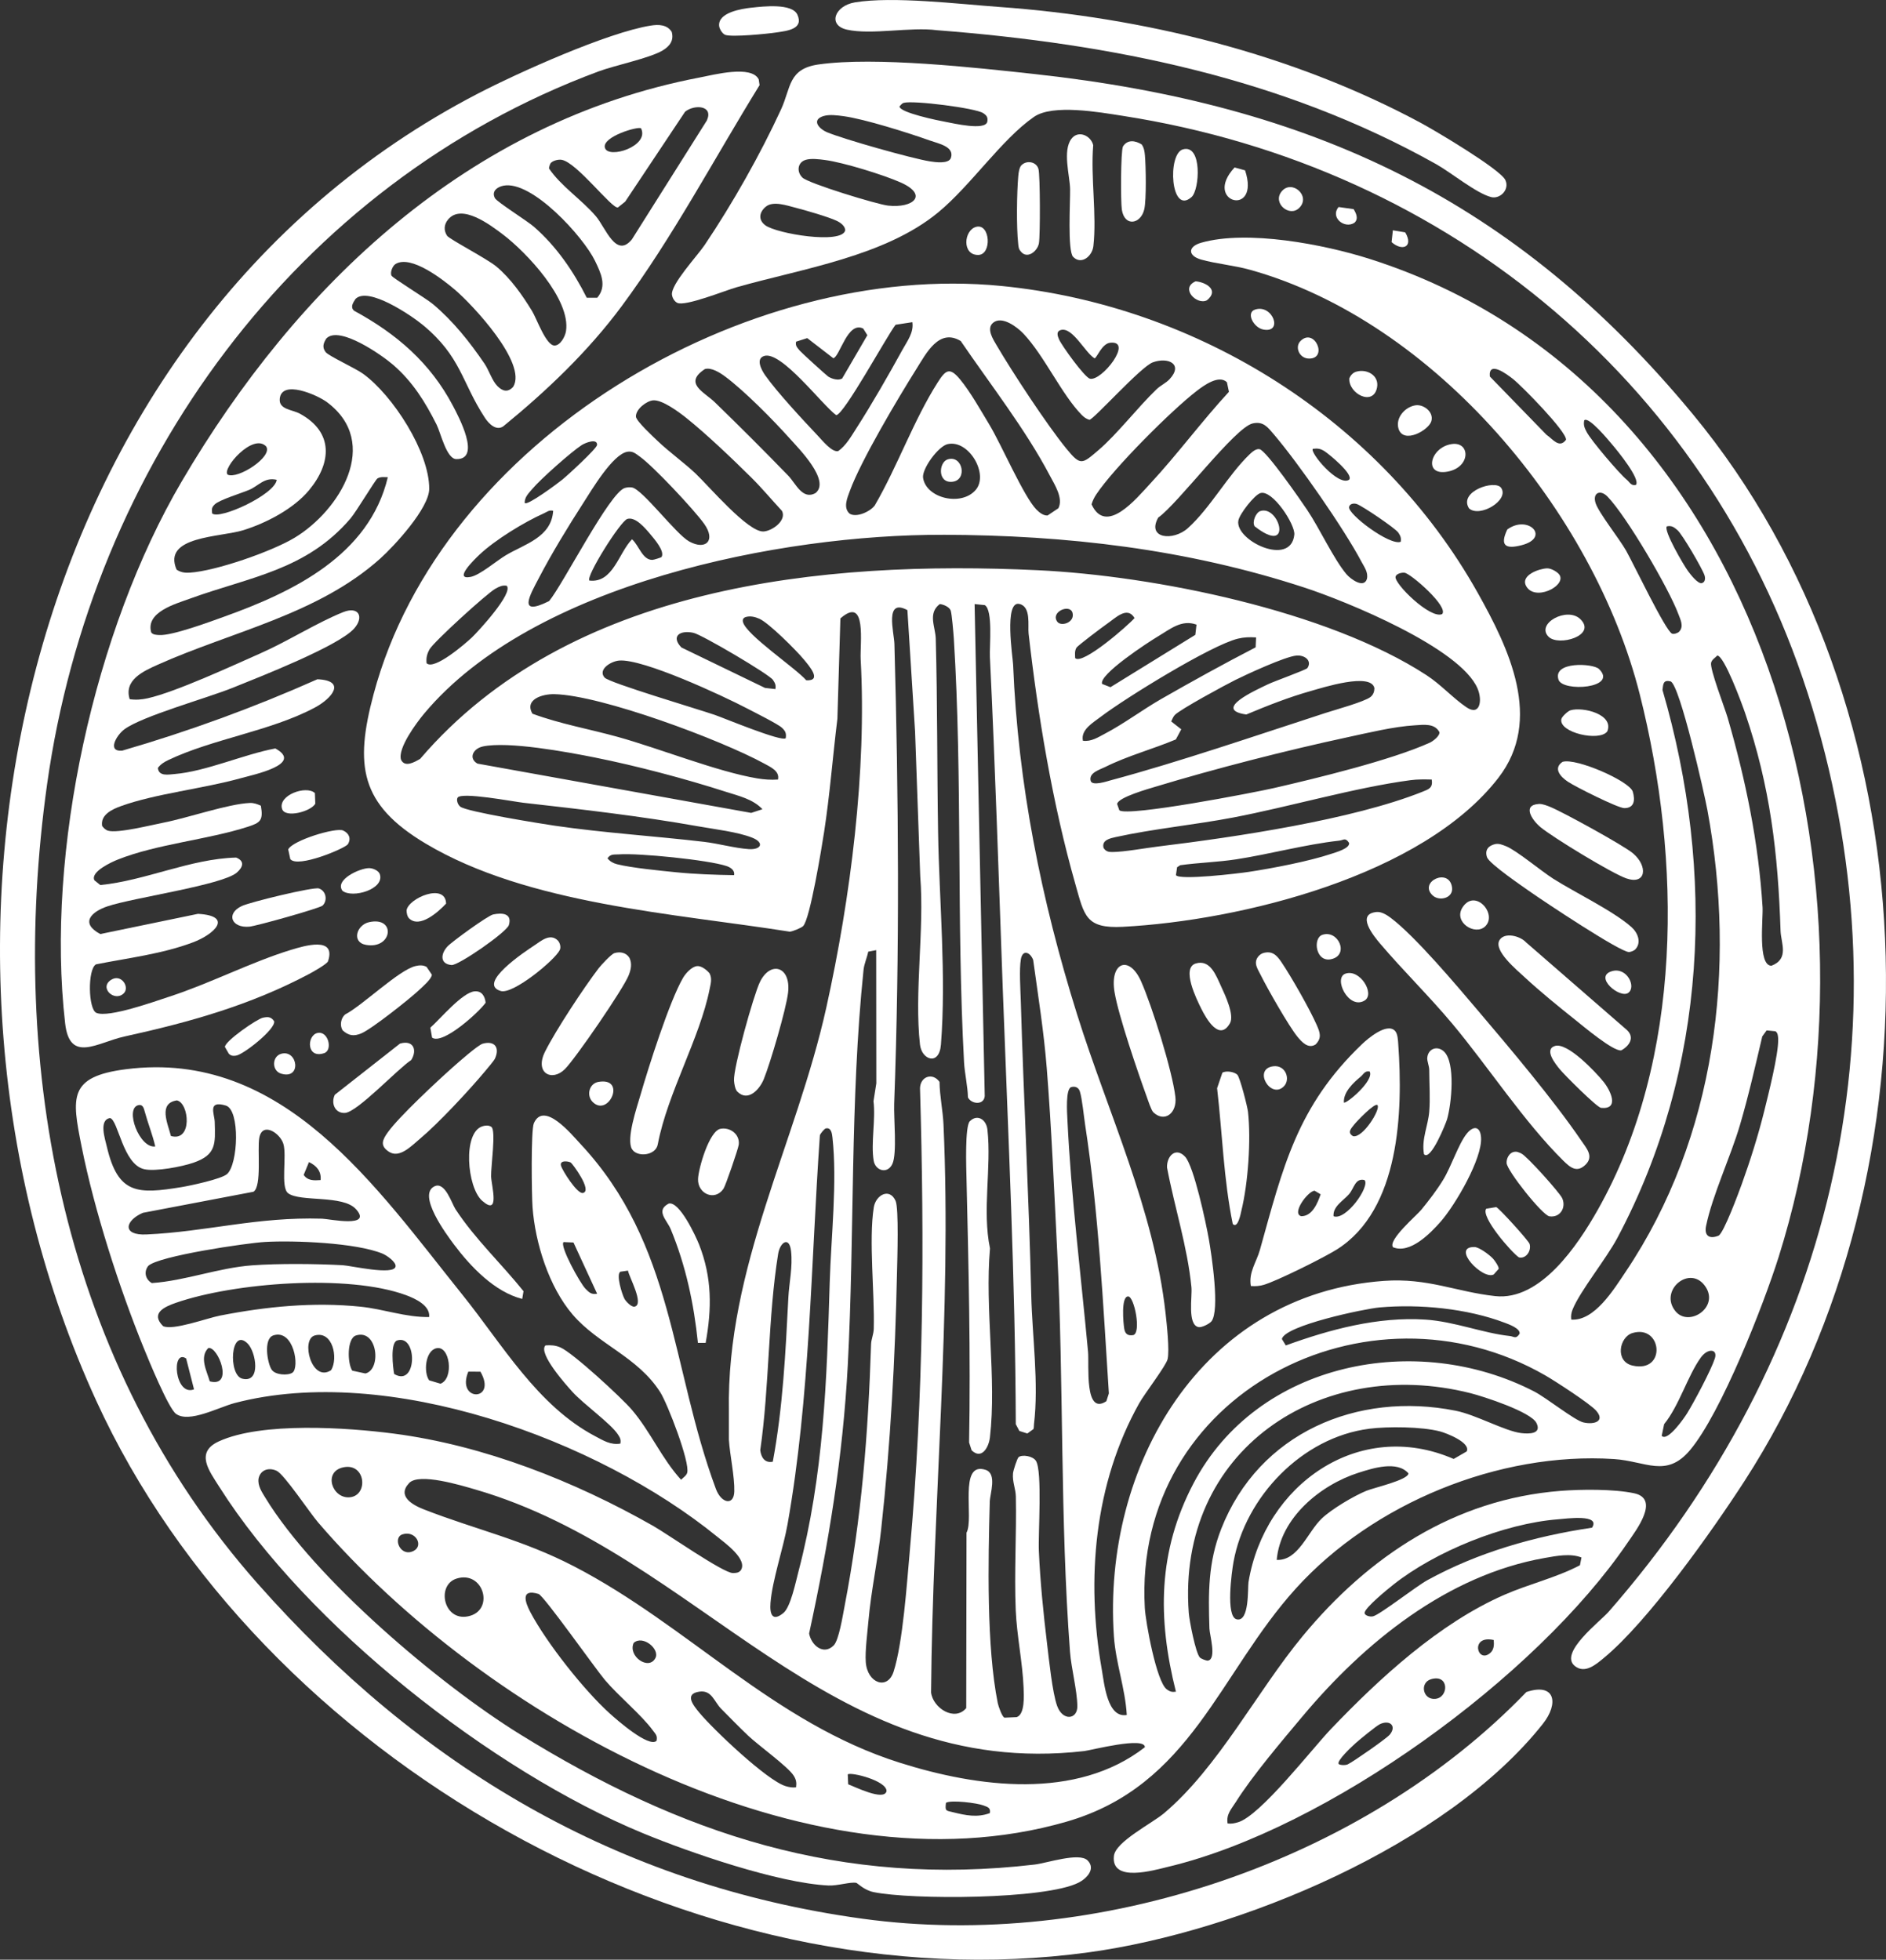<svg viewBox="0 0 729.9 758.39" xmlns:xlink="http://www.w3.org/1999/xlink" xmlns="http://www.w3.org/2000/svg" data-name="Layer 2" id="Layer_2">
  <rect x="0" y="0" width="729.9" height="758.39" fill="#333333" stroke="none"/>
  <defs>
    <style>
      .cls-1 {
        fill: url(#linear-gradient-8);
      }

      .cls-2 {
        fill: url(#linear-gradient-7);
      }

      .cls-3 {
        fill: url(#linear-gradient-5);
      }

      .cls-4 {
        fill: url(#linear-gradient-6);
      }

      .cls-5 {
        fill: url(#linear-gradient-9);
      }

      .cls-6 {
        fill: url(#linear-gradient-4);
      }

      .cls-7 {
        fill: url(#linear-gradient-3);
      }

      .cls-8 {
        fill: url(#linear-gradient-2);
      }

      .cls-9 {
        fill: url(#linear-gradient);
      }

      .cls-10 {
        fill: url(#linear-gradient-43);
      }

      .cls-11 {
        fill: url(#linear-gradient-40);
      }

      .cls-12 {
        fill: url(#linear-gradient-41);
      }

      .cls-13 {
        fill: url(#linear-gradient-42);
      }

      .cls-14 {
        fill: url(#linear-gradient-49);
      }

      .cls-15 {
        fill: url(#linear-gradient-48);
      }

      .cls-16 {
        fill: url(#linear-gradient-45);
      }

      .cls-17 {
        fill: url(#linear-gradient-47);
      }

      .cls-18 {
        fill: url(#linear-gradient-44);
      }

      .cls-19 {
        fill: url(#linear-gradient-46);
      }

      .cls-20 {
        fill: url(#linear-gradient-10);
      }

      .cls-21 {
        fill: url(#linear-gradient-11);
      }

      .cls-22 {
        fill: url(#linear-gradient-12);
      }

      .cls-23 {
        fill: url(#linear-gradient-13);
      }

      .cls-24 {
        fill: url(#linear-gradient-19);
      }

      .cls-25 {
        fill: url(#linear-gradient-14);
      }

      .cls-26 {
        fill: url(#linear-gradient-21);
      }

      .cls-27 {
        fill: url(#linear-gradient-20);
      }

      .cls-28 {
        fill: url(#linear-gradient-22);
      }

      .cls-29 {
        fill: url(#linear-gradient-23);
      }

      .cls-30 {
        fill: url(#linear-gradient-28);
      }

      .cls-31 {
        fill: url(#linear-gradient-25);
      }

      .cls-32 {
        fill: url(#linear-gradient-32);
      }

      .cls-33 {
        fill: url(#linear-gradient-31);
      }

      .cls-34 {
        fill: url(#linear-gradient-33);
      }

      .cls-35 {
        fill: url(#linear-gradient-30);
      }

      .cls-36 {
        fill: url(#linear-gradient-15);
      }

      .cls-37 {
        fill: url(#linear-gradient-16);
      }

      .cls-38 {
        fill: url(#linear-gradient-17);
      }

      .cls-39 {
        fill: url(#linear-gradient-18);
      }

      .cls-40 {
        fill: url(#linear-gradient-35);
      }

      .cls-41 {
        fill: url(#linear-gradient-34);
      }

      .cls-42 {
        fill: url(#linear-gradient-36);
      }

      .cls-43 {
        fill: url(#linear-gradient-38);
      }

      .cls-44 {
        fill: url(#linear-gradient-27);
      }

      .cls-45 {
        fill: url(#linear-gradient-24);
      }

      .cls-46 {
        fill: url(#linear-gradient-26);
      }

      .cls-47 {
        fill: url(#linear-gradient-29);
      }

      .cls-48 {
        fill: url(#linear-gradient-37);
      }

      .cls-49 {
        fill: url(#linear-gradient-39);
      }

      .cls-50 {
        fill: url(#linear-gradient-57);
      }

      .cls-51 {
        fill: url(#linear-gradient-58);
      }

      .cls-52 {
        fill: url(#linear-gradient-59);
      }

      .cls-53 {
        fill: url(#linear-gradient-53);
      }

      .cls-54 {
        fill: url(#linear-gradient-54);
      }

      .cls-55 {
        fill: url(#linear-gradient-55);
      }

      .cls-56 {
        fill: url(#linear-gradient-56);
      }

      .cls-57 {
        fill: url(#linear-gradient-50);
      }

      .cls-58 {
        fill: url(#linear-gradient-51);
      }

      .cls-59 {
        fill: url(#linear-gradient-52);
      }

      .cls-60 {
        fill: url(#linear-gradient-67);
      }

      .cls-61 {
        fill: url(#linear-gradient-68);
      }

      .cls-62 {
        fill: url(#linear-gradient-69);
      }

      .cls-63 {
        fill: url(#linear-gradient-63);
      }

      .cls-64 {
        fill: url(#linear-gradient-64);
      }

      .cls-65 {
        fill: url(#linear-gradient-65);
      }

      .cls-66 {
        fill: url(#linear-gradient-66);
      }

      .cls-67 {
        fill: url(#linear-gradient-60);
      }

      .cls-68 {
        fill: url(#linear-gradient-61);
      }

      .cls-69 {
        fill: url(#linear-gradient-62);
      }

      .cls-70 {
        fill: url(#linear-gradient-78);
      }

      .cls-71 {
        fill: url(#linear-gradient-75);
      }

      .cls-72 {
        fill: url(#linear-gradient-72);
      }

      .cls-73 {
        fill: url(#linear-gradient-77);
      }

      .cls-74 {
        fill: url(#linear-gradient-74);
      }

      .cls-75 {
        fill: url(#linear-gradient-76);
      }

      .cls-76 {
        fill: url(#linear-gradient-71);
      }

      .cls-77 {
        fill: url(#linear-gradient-73);
      }

      .cls-78 {
        fill: url(#linear-gradient-70);
      }
    </style>
    <linearGradient gradientUnits="userSpaceOnUse" y2="413.04" x2="704.43" y1="413.04" x1="29.38" id="linear-gradient">
      <stop stop-color="#fff" offset="0"></stop>
      <stop stop-color="#fff" offset="1"></stop>
    </linearGradient>
    <linearGradient xlink:href="#linear-gradient" y2="216.54" x2="293.96" y1="216.54" x1="23.52" id="linear-gradient-2"></linearGradient>
    <linearGradient xlink:href="#linear-gradient" y2="384.03" x2="600.79" y1="384.03" x1="0" id="linear-gradient-3"></linearGradient>
    <linearGradient xlink:href="#linear-gradient" y2="334.9" x2="729.9" y1="334.9" x1="260.04" id="linear-gradient-4"></linearGradient>
    <linearGradient xlink:href="#linear-gradient" y2="650.66" x2="637.01" y1="650.66" x1="431.03" id="linear-gradient-5"></linearGradient>
    <linearGradient xlink:href="#linear-gradient" y2="38.2" x2="583.02" y1="38.2" x1="323.33" id="linear-gradient-6"></linearGradient>
    <linearGradient xlink:href="#linear-gradient" y2="447.87" x2="541.73" y1="447.87" x1="483.92" id="linear-gradient-7"></linearGradient>
    <linearGradient xlink:href="#linear-gradient" y2="402.67" x2="615.1" y1="402.67" x1="528.94" id="linear-gradient-8"></linearGradient>
    <linearGradient xlink:href="#linear-gradient" y2="410.3" x2="275.19" y1="410.3" x1="243.9" id="linear-gradient-9"></linearGradient>
    <linearGradient xlink:href="#linear-gradient" y2="402.79" x2="454.95" y1="402.79" x1="431.03" id="linear-gradient-10"></linearGradient>
    <linearGradient xlink:href="#linear-gradient" y2="347.5" x2="634.16" y1="347.5" x1="575.21" id="linear-gradient-11"></linearGradient>
    <linearGradient xlink:href="#linear-gradient" y2="479.81" x2="470.29" y1="479.81" x1="451.63" id="linear-gradient-12"></linearGradient>
    <linearGradient xlink:href="#linear-gradient" y2="384.26" x2="631.15" y1="384.26" x1="579.92" id="linear-gradient-13"></linearGradient>
    <linearGradient xlink:href="#linear-gradient" y2="392.32" x2="244.21" y1="392.32" x1="209.66" id="linear-gradient-14"></linearGradient>
    <linearGradient xlink:href="#linear-gradient" y2="399.46" x2="305.1" y1="399.46" x1="284.06" id="linear-gradient-15"></linearGradient>
    <linearGradient xlink:href="#linear-gradient" y2="425.04" x2="192.28" y1="425.04" x1="148.18" id="linear-gradient-16"></linearGradient>
    <linearGradient xlink:href="#linear-gradient" y2="444.38" x2="483.47" y1="444.38" x1="471.04" id="linear-gradient-17"></linearGradient>
    <linearGradient xlink:href="#linear-gradient" y2="325.8" x2="635.85" y1="325.8" x1="591.98" id="linear-gradient-18"></linearGradient>
    <linearGradient xlink:href="#linear-gradient" y2="459.89" x2="573.2" y1="459.89" x1="538.86" id="linear-gradient-19"></linearGradient>
    <linearGradient xlink:href="#linear-gradient" y2="76.33" x2="423.57" y1="76.33" x1="412.92" id="linear-gradient-20"></linearGradient>
    <linearGradient xlink:href="#linear-gradient" y2="480.74" x2="202.6" y1="480.74" x1="166.03" id="linear-gradient-21"></linearGradient>
    <linearGradient xlink:href="#linear-gradient" y2="492.7" x2="274.69" y1="492.7" x1="256.35" id="linear-gradient-22"></linearGradient>
    <linearGradient xlink:href="#linear-gradient" y2="387.11" x2="167.13" y1="387.11" x1="131.94" id="linear-gradient-23"></linearGradient>
    <linearGradient xlink:href="#linear-gradient" y2="386.67" x2="510.78" y1="386.67" x1="486.05" id="linear-gradient-24"></linearGradient>
    <linearGradient xlink:href="#linear-gradient" y2="417.12" x2="160.27" y1="417.12" x1="128.98" id="linear-gradient-25"></linearGradient>
    <linearGradient xlink:href="#linear-gradient" y2="351.21" x2="126.02" y1="351.21" x1="89.91" id="linear-gradient-26"></linearGradient>
    <linearGradient xlink:href="#linear-gradient" y2="426.37" x2="561.78" y1="426.37" x1="550.86" id="linear-gradient-27"></linearGradient>
    <linearGradient xlink:href="#linear-gradient" y2="8.12" x2="309.17" y1="8.12" x1="278.3" id="linear-gradient-28"></linearGradient>
    <linearGradient xlink:href="#linear-gradient" y2="80.67" x2="402.45" y1="80.67" x1="393.59" id="linear-gradient-29"></linearGradient>
    <linearGradient xlink:href="#linear-gradient" y2="303.69" x2="632.35" y1="303.69" x1="602.93" id="linear-gradient-30"></linearGradient>
    <linearGradient xlink:href="#linear-gradient" y2="449.63" x2="285.95" y1="449.63" x1="270.14" id="linear-gradient-31"></linearGradient>
    <linearGradient xlink:href="#linear-gradient" y2="70.23" x2="443.43" y1="70.23" x1="433.85" id="linear-gradient-32"></linearGradient>
    <linearGradient xlink:href="#linear-gradient" y2="458.24" x2="605.1" y1="458.24" x1="583.07" id="linear-gradient-33"></linearGradient>
    <linearGradient xlink:href="#linear-gradient" y2="385.65" x2="476.48" y1="385.65" x1="460.37" id="linear-gradient-34"></linearGradient>
    <linearGradient xlink:href="#linear-gradient" y2="416.71" x2="623.9" y1="416.71" x1="599.97" id="linear-gradient-35"></linearGradient>
    <linearGradient xlink:href="#linear-gradient" y2="373.18" x2="216.87" y1="373.18" x1="191.19" id="linear-gradient-36"></linearGradient>
    <linearGradient xlink:href="#linear-gradient" y2="451.02" x2="191.01" y1="451.02" x1="181.53" id="linear-gradient-37"></linearGradient>
    <linearGradient xlink:href="#linear-gradient" y2="363.53" x2="197.21" y1="363.53" x1="171.23" id="linear-gradient-38"></linearGradient>
    <linearGradient xlink:href="#linear-gradient" y2="327.3" x2="135.26" y1="327.3" x1="111.55" id="linear-gradient-39"></linearGradient>
    <linearGradient xlink:href="#linear-gradient" y2="392.82" x2="187.94" y1="392.82" x1="166.55" id="linear-gradient-40"></linearGradient>
    <linearGradient xlink:href="#linear-gradient" y2="67.63" x2="463.54" y1="67.63" x1="454" id="linear-gradient-41"></linearGradient>
    <linearGradient xlink:href="#linear-gradient" y2="476.91" x2="592.12" y1="476.91" x1="574.89" id="linear-gradient-42"></linearGradient>
    <linearGradient xlink:href="#linear-gradient" y2="279.67" x2="622.42" y1="279.67" x1="604.21" id="linear-gradient-43"></linearGradient>
    <linearGradient xlink:href="#linear-gradient" y2="401.12" x2="106.12" y1="401.12" x1="87.06" id="linear-gradient-44"></linearGradient>
    <linearGradient xlink:href="#linear-gradient" y2="261.58" x2="620.43" y1="261.58" x1="602.92" id="linear-gradient-45"></linearGradient>
    <linearGradient xlink:href="#linear-gradient" y2="242.87" x2="613.23" y1="242.87" x1="598.11" id="linear-gradient-46"></linearGradient>
    <linearGradient xlink:href="#linear-gradient" y2="162.72" x2="554.12" y1="162.72" x1="540.99" id="linear-gradient-47"></linearGradient>
    <linearGradient xlink:href="#linear-gradient" y2="351.16" x2="172.63" y1="351.16" x1="157.34" id="linear-gradient-48"></linearGradient>
    <linearGradient xlink:href="#linear-gradient" y2="340.9" x2="147.19" y1="340.9" x1="131.93" id="linear-gradient-49"></linearGradient>
    <linearGradient xlink:href="#linear-gradient" y2="177.24" x2="567.15" y1="177.24" x1="554.22" id="linear-gradient-50"></linearGradient>
    <linearGradient xlink:href="#linear-gradient" y2="192.75" x2="581.54" y1="192.75" x1="567.76" id="linear-gradient-51"></linearGradient>
    <linearGradient xlink:href="#linear-gradient" y2="224.66" x2="603.93" y1="224.66" x1="590.2" id="linear-gradient-52"></linearGradient>
    <linearGradient xlink:href="#linear-gradient" y2="71.16" x2="482.92" y1="71.16" x1="473.93" id="linear-gradient-53"></linearGradient>
    <linearGradient xlink:href="#linear-gradient" y2="354.1" x2="576.23" y1="354.1" x1="565.12" id="linear-gradient-54"></linearGradient>
    <linearGradient xlink:href="#linear-gradient" y2="310.33" x2="122.02" y1="310.33" x1="108.99" id="linear-gradient-55"></linearGradient>
    <linearGradient xlink:href="#linear-gradient" y2="361.22" x2="150.08" y1="361.22" x1="138.2" id="linear-gradient-56"></linearGradient>
    <linearGradient xlink:href="#linear-gradient" y2="382.23" x2="529.5" y1="382.23" x1="518.95" id="linear-gradient-57"></linearGradient>
    <linearGradient xlink:href="#linear-gradient" y2="148.61" x2="533.04" y1="148.61" x1="522.21" id="linear-gradient-58"></linearGradient>
    <linearGradient xlink:href="#linear-gradient" y2="488.03" x2="580.01" y1="488.03" x1="567.31" id="linear-gradient-59"></linearGradient>
    <linearGradient xlink:href="#linear-gradient" y2="207.27" x2="594.27" y1="207.27" x1="582.04" id="linear-gradient-60"></linearGradient>
    <linearGradient xlink:href="#linear-gradient" y2="93.17" x2="382.27" y1="93.17" x1="373.99" id="linear-gradient-61"></linearGradient>
    <linearGradient xlink:href="#linear-gradient" y2="366.4" x2="518.88" y1="366.4" x1="509.59" id="linear-gradient-62"></linearGradient>
    <linearGradient xlink:href="#linear-gradient" y2="423.21" x2="237.38" y1="423.21" x1="228.01" id="linear-gradient-63"></linearGradient>
    <linearGradient xlink:href="#linear-gradient" y2="380.13" x2="631.34" y1="380.13" x1="621.29" id="linear-gradient-64"></linearGradient>
    <linearGradient xlink:href="#linear-gradient" y2="77.05" x2="504.28" y1="77.05" x1="494.95" id="linear-gradient-65"></linearGradient>
    <linearGradient xlink:href="#linear-gradient" y2="417.15" x2="498.06" y1="417.15" x1="489.11" id="linear-gradient-66"></linearGradient>
    <linearGradient xlink:href="#linear-gradient" y2="343.64" x2="562" y1="343.64" x1="552.97" id="linear-gradient-67"></linearGradient>
    <linearGradient xlink:href="#linear-gradient" y2="123.59" x2="493.14" y1="123.59" x1="484.09" id="linear-gradient-68"></linearGradient>
    <linearGradient xlink:href="#linear-gradient" y2="411.73" x2="114.26" y1="411.73" x1="106.07" id="linear-gradient-69"></linearGradient>
    <linearGradient xlink:href="#linear-gradient" y2="112.73" x2="469.05" y1="112.73" x1="460.19" id="linear-gradient-70"></linearGradient>
    <linearGradient xlink:href="#linear-gradient" y2="134.69" x2="510.29" y1="134.69" x1="502.28" id="linear-gradient-71"></linearGradient>
    <linearGradient xlink:href="#linear-gradient" y2="403.81" x2="127.25" y1="403.81" x1="119.95" id="linear-gradient-72"></linearGradient>
    <linearGradient xlink:href="#linear-gradient" y2="83.52" x2="525.07" y1="83.52" x1="517.01" id="linear-gradient-73"></linearGradient>
    <linearGradient xlink:href="#linear-gradient" y2="382.03" x2="48.71" y1="382.03" x1="41.23" id="linear-gradient-74"></linearGradient>
    <linearGradient xlink:href="#linear-gradient" y2="92.37" x2="545" y1="92.37" x1="538.57" id="linear-gradient-75"></linearGradient>
    <linearGradient xlink:href="#linear-gradient" y2="497.6" x2="383.94" y1="497.6" x1="373.9" id="linear-gradient-76"></linearGradient>
    <linearGradient xlink:href="#linear-gradient" y2="182.02" x2="372.19" y1="182.02" x1="364.15" id="linear-gradient-77"></linearGradient>
    <linearGradient xlink:href="#linear-gradient" y2="202.48" x2="495.12" y1="202.48" x1="485.19" id="linear-gradient-78"></linearGradient>
  </defs>
  <g data-name="Layer 1" id="Layer_1-2">
    <g>
      <path d="M420.85,719.92c3.36,3.3-.28,7.04-3.38,8.63-12.85,6.58-64.8,6.71-79.42,3.68-3.61-.75-6.25-3.48-6.63-3.56-2.26-.48-7.23,1.18-10.81,1.01-19.33-.92-53.43-12.65-71.78-20.23-58.48-24.14-130.02-80.41-163.96-134.04-3.93-6.21-9.46-13.35-.16-17.61,16.59-7.61,49.71-5.35,67.76-2.99,34.89,4.56,69.86,18.41,100.3,35.7,5.46,3.1,27.12,18.25,30.84,18.25,1.15,0,2.25-.05,3.05-1.02,2.93-4.22-6.24-10.72-9.09-13.04-46.31-37.68-127.5-67.24-186.7-51.74-6.24,1.63-17.72,7.89-22.76,4.19-2.94-2.15-10.61-20.88-12.49-25.5-9.53-23.39-19.1-53.21-24.04-77.96-3.8-19.02-5.17-27.04,17.13-29.9,60.97-7.83,96.88,45.77,130.36,87.41,15.35,19.1,28.92,42.87,51.35,54.65,3.15,1.66,5.89,3.43,9.67,2.82.29-1.57-.15-2.31-.95-3.54-2.76-4.24-13.13-11.59-17.56-16.44-2.3-2.52-13.48-14.99-10.48-18.02,2.04-.16,3.82-.06,5.74.76,4.84,2.06,23.78,19.53,27.77,24.23,7.18,8.45,11.58,18.96,18.98,27,.78-.84,2.01-1.52,2.36-2.7,1.16-4.02-7.59-26.73-10.44-31.2-8.75-13.73-23.94-18.39-33.93-30.07-9.1-10.63-14.47-27.64-15.48-41.52-.34-4.7-.67-29.81.51-32.48,3.88-8.74,14.53,4.25,18,7.97,36.48,39.05,34.87,86.19,52.45,133.55,2.08,5.6,6.96,6.63,7.12.97s-1.73-14.23-2.09-20.01v-10.99c-1-55.76,26.09-103.85,37.71-156.29,9.38-42.35,15.67-91.62,13.29-134.72-.33-6.04,2.52-24.93-7.85-15.84l-1.16,38.84c-1.81,14.61-2.9,29.3-5.15,43.85-.9,5.8-5.42,33.68-8.12,36.38-.7.7-4.13,2.12-5.19,2.15-44.69-7.08-101.34-10.53-140.85-34.07-25.53-15.21-27.53-30.34-20.19-57.81,26.29-98.41,143.98-167.77,243-158,76.16,7.52,146.84,51.96,184.29,118.71,12.14,21.64,25.41,49.12,8.04,71.62-29.27,37.92-99.59,55.25-145.33,57.67-14.43.76-14.92-4.25-18.42-16.57-8.81-30.96-14.45-64.93-18.08-96.92-.35-3.11,1.04-10.42-3.58-11.46-5.99-1.35-2.54,20.69-2.42,23.46,1.91,46.43,10.88,91.02,24.73,135.27,11.99,38.3,29.76,75.37,34.27,115.73.46,4.09,1.59,14.32.8,17.8-.58,2.54-8.92,13.38-10.97,17.03-17.44,31.11-20.63,68.18-14.54,102.89,1.01,5.76,2.15,19.09,9.71,17.79-.59-10.23-4.29-20.19-4.99-30.5-4.46-65.76,33.84-132.41,104.5-137.49,17.01-1.22,27.97,4.25,43.09,5.89,17.5,1.9,31.92-19.7,39.58-33.22,33.28-58.76,32.52-135.62,16.34-199.69-17.82-70.56-79.26-144.29-150.75-164.25-6.27-1.75-13.25-2.35-19.02-3.98-5.17-1.47-5.17-5.02,0-6.5,17.85-5.11,47.6.63,65.25,6.25,155.26,49.43,203.11,243.96,158.27,386.26-5.86,18.6-22.27,60.44-34.28,74.72-9.2,10.94-17.13,4.27-29.44,3.47-44.57-2.87-93.24,17.12-123.06,50.03s-40.54,76.31-88.72,90.28c-100.66,29.19-225.55-41.02-289.74-115.79-3.26-3.8-13.12-18.62-16.03-19.97-3.12-1.45-6.35-.34-7.02,3.04-.37,2.76,1.27,5.14,2.62,7.36,19.12,31.38,67.19,72.12,98.49,91.51,62.63,38.79,124.51,59.24,199.3,50.46,4.56-.54,17.17-4.79,20.38-1.64ZM384.34,124.91c-2.73,2.27.03,6.45,1.34,8.69,6.13,10.46,19.51,30.84,27,40,5.53,6.76,6.06,6.05,12.44.6,7.28-6.22,15.06-16.42,22.46-23.54,1.58-1.52,3.67-2.41,5.07-3.93,5.4-5.83-.58-8.66-6.51-6.5-4.66,1.7-22.87,22.12-24.52,22.23-1.17-.32-2.11-.99-2.95-1.85-7.76-7.88-14.48-22.88-22.55-31.45-2.37-2.52-8.33-7.11-11.78-4.25ZM353.1,124.68l-6.5,1c-3.29,4.18-20.04,34.98-23,34.98-5.51-4.04-21.24-25.01-27.87-22.9-3.43,1.09-.94,5.56.36,7.42,4.44,6.37,14.85,17.56,20.48,23.51,1.58,1.67,5.45,6.49,7.82,5.88,3.06-2.13,5.1-5.84,7.12-8.97,5.81-9.02,12.55-20.78,17.75-30.25,1.85-3.36,4.44-6.66,3.83-10.67ZM325.92,146.48l9.76-16.76-1.61-2.57c-6.06-3.02-9.04,10.9-11.57,11.48l-10.09-7.78-4.31,1.37c-.4,1.71.58,2.4,1.45,3.52.45.59,10.36,9.6,10.99,10,1.43.9,3.88,1.63,5.38.75ZM410.65,127.69c-2.02.51-1.38,2.34-.77,3.7,1.11,2.47,9.86,14.63,11.92,15.16,4.53,1.14,17.05-14.92,7.83-13.91-3.26.36-5.18,6.03-6.04,6.02-3.61-2.14-8.45-12.11-12.95-10.97ZM371.81,131.97c-8.38-5.04-13.27,4.63-17.14,10.79-7.1,11.29-21.44,35.39-25.77,47.22-1,2.73-2.66,6.49-.12,8.78,2.64,1.73,8.04-.81,9.75-3.14,8.77-15.05,15.07-33.03,24.37-47.63,3.1-4.86,4.63-6,8.61-1.22s8.21,12.33,11.4,17.6c4.65,7.7,13.27,27.78,18.18,32.81,1.07,1.09,2.76,2.47,4.35,2.3l4.16-2.79c2.01-3.9-1.49-9.19-3.33-12.69-9.36-17.81-23.11-35.37-34.46-52.03ZM272.81,142.82c-8.42,5.52-.28,8.87,3.81,12.83,9.61,9.32,19.19,18.89,28.5,28.5,2.82,2.91,5.48,9.54,10.55,6.62,5.77-4.82-6.51-17.14-10.06-21.11-6.33-7.08-17.55-18.45-25.02-23.98-1.98-1.47-5.3-3.58-7.78-2.86ZM598.51,168.26c2.32,1.54,4.94,5.49,7.56,1.93.23-3.18-17.05-20.76-20.49-23.49-2.45-1.94-9.6-7.27-9-1l21.93,22.57ZM474.84,147.93c-3.1-3.03-8.91,1.22-11.66,3.33-9.85,7.57-32.21,29.95-38.92,40.08-.77,1.16-1.44,2.5-1.82,3.84,5.61,12.19,17.37-2.28,22.67-7.98,10.49-11.28,20-24.2,30.5-35.57l-.78-3.7ZM252.75,154.93c-2.54.25-6.71,3.41-6.64,6.28.05,1.7,6.7,7.82,8.46,9.5,4.39,4.19,10.12,8.3,14.54,12.46,5.08,4.77,20.39,22.9,26.41,22.51,3.34-.21,9.01-4.26,7.11-7.97-4.04-4.35-7.78-8.87-12.01-13.05-7.18-7.11-17.27-16.74-25.05-22.95-2.78-2.22-9.33-7.11-12.83-6.77ZM633.09,187.68c1.97-2.18-7.22-13.36-9.02-15.48-1.26-1.5-9.29-11.3-10.97-9.52-.35,1.94.13,2.91.97,4.52,1.65,3.19,12.58,16.07,15.52,18.47,1.13.92,1.61,2.43,3.5,1.99ZM459.76,204.35c8.6-7.73,15.6-20.65,23.91-28.58.94-.9,2.44-2.2,3.78-1.94,2.61.51,16.05,19.94,18.46,23.54,4.82,7.18,10.19,18.91,15.17,24.83,1.57,1.87,6.74,5.68,7.93,1.85.58-2.56-1.01-4.59-2.11-6.67-6.73-12.74-24.39-38.11-33.82-49.18-2.44-2.86-4.15-5.26-8.26-4.34-6.89,1.53-28.87,31.03-36.58,36.45-4.54,8.09,5.72,9.26,11.53,4.04ZM203.1,194.68c1.1,1.06,12.82-7.68,14.47-9.02,2.05-1.65,13.45-12.12,13.5-13.48.11-2.65-4.49-.86-5.93.06-3.96,2.53-16.05,13.28-19.08,16.92-1.33,1.6-3.14,3.21-2.97,5.52ZM366.82,171.85c-3.71.8-10.11,9.64-9.58,13.11,1.22,7.88,14.73,11.1,20.32,4.69,5.27-6.05-2.59-19.56-10.74-17.79ZM522.09,185.68c2.03-1.96-7.8-9.99-9.45-11.04s-2.7-1.17-4.54-.95c-1.38,1.27,9.74,14.64,13.99,11.99ZM242.81,174.83c-5.7.93-13.91,14.93-17.14,19.93-5.71,8.85-12.26,19.59-17.1,28.9-3.35,6.43-8.64,15.26,3.95,8.95,5.38-6.49,23.41-42.03,29.28-43.76.91-.27,1.81-.35,2.75-.21,4.02.59,16.97,18.01,22.17,20.9,6.33,3.51,10.46-.28,5.81-6.81-3.87-5.43-19.73-22.36-24.94-26.05-1.54-1.1-2.7-2.2-4.78-1.86ZM487.8,190.82c-2.32.69-8.06,8.06-8.54,10.61-1.46,7.7,20.33,18.19,21.65,5.5.41-3.94-8.45-17.49-13.11-16.11ZM649.86,244.44c1.89-2,.49-4.64-.29-6.73-3.69-9.99-20.19-38.09-27.46-45.54-2.83-2.9-5.88-1.39-4.59,2.56,1.22,3.74,9.11,13.66,11.75,18.28,2.77,4.86,15.25,31.05,17.81,32.2.79.33,2.29-.25,2.79-.77ZM542.09,209.68c.25-1.53-.1-2.33-.93-3.56-1.15-1.69-13.85-10.27-15.99-11.03-1.36-.48-2.82-.09-3.07,1.1-.58,2.76,15.81,15.12,19.99,13.48ZM214.09,197.68c-1.58-.41-2.36.42-3.55.95-7.69,3.43-18.88,10.27-24.98,16.02-1.88,1.78-10.32,9.93-3.42,8.61,3.6-.69,10.03-6.24,13.64-8.39,7.31-4.35,17.63-6.9,18.3-17.19ZM256,215.59c1.48-2.17-2.86-7.1-4.39-8.93-1.96-2.33-5.69-6.76-8.81-5.84-2.68.79-16.21,22.4-14.7,23.86,9.17,1.03,11.27-10.62,16.5-15.98,2.7,2.4,4.05,8.07,7.9,7.97.55-.01,3.41-.93,3.51-1.08ZM645.1,203.68c-1.45,1.51,6.56,15.15,8.17,17.32.91,1.22,3.76,4.99,5.31,4.67,1.25-.26,1.52-1.69,1.08-3.04-.83-2.55-8.67-16-10.51-17.51-1.36-1.12-2.1-1.79-4.06-1.43ZM364.88,206.97c-62.45-.17-158.55,18.68-200.76,69.23-2.89,3.46-10.33,13.43-8.91,17.83,1.48,3.08,5.17.94,7.39-.35,57.57-67.21,155.75-76.94,238.99-73.01,45.17,2.13,112.17,15.69,150.42,40.58,5.73,3.73,10.32,8.95,15.54,12.47s6.25-2.65,4.27-7.29c-6.71-15.71-50.72-33.72-66.96-39.03-45.62-14.92-92.03-20.31-139.98-20.44ZM558.09,237.68c2.8-2.78-12.15-15.76-14.52-16.03-1.25-.14-3.25.42-3.48,1.55-.54,2.72,13.45,16.44,18,14.47ZM196.09,226.68c-1.73-.28-2.91.35-4.35,1.14-3.24,1.77-23.96,20.64-25.51,23.48-.98,1.78-1.37,3.33-1.13,5.37,2.93,2.89,15.17-7.74,17.52-9.97s16.23-17.26,13.47-20.02ZM377.18,233.77l3.92,190.41c-.33,3.66-5.2,3.15-6.5.5-.09-4.37-1.27-9.38-1.5-13.5-2.95-54.59-.58-109.6-3.96-164.04-.13-2.08-.77-9.46-1.19-10.8-.45-1.42-2.78-2.43-4.25-2.57-4.74,3.59-1.68,8.84-1.56,13.38.68,24.99.49,50.09.91,75.09.45,26.75,3.19,55.22,1.1,82.01-.65,8.35-7.44,5.97-8.11,0-2.25-20.14,1.75-44.49.1-65.1l-2-56-2.97-47.03c-8.95-4.82-5.16,8.62-5.03,13.03,1.62,58.68,2.09,119.41-.09,178-.21,5.53,1.18,19.27-.7,23.3s-6.57,2.64-7.23-1.27c-1.14-6.72.82-15.97-.07-23.02l1.09-6.91-.05-51.55-3.08.59c-.45,2.31-1.57,4.69-1.81,7.02-5.27,50.71-3.43,102.09-6.1,152.9-1.87,35.49-7.44,69.28-14.97,103.95.86,4.6,5.6,8.57,9.53,4.6,1.99-2.01,3.49-11.5,4.14-14.86,6.62-34.34,9.19-66.87,10.31-101.69.06-1.91.98-3.81,1.04-5.96.38-13.85-1.99-34.27.01-46.99.74-4.73,6.06-7.8,8.43-2.54,1.31,2.9.67,22.65.56,27.52-.72,33.37-2.5,66.58-6.16,99.84-1.28,11.67-3.85,23.38-4.89,35.11-.4,4.58-1.36,11.82-1.04,16.05.61,8.23,8.44,10.96,10.77,3.68,3.6-11.22,5.14-34.2,6.27-46.73,5.38-59.46,5.7-119.3,3.95-179.05.12-4.57,4.89-6.2,7.55-2.45.06,5.34,1.31,11.29,1.54,16.46,3.24,73.07-4.21,146.89-4.81,219.81.71,6.03,9.1,11.44,13.61,6.07l.11-67.88c3.01-5.52-3.24-27.8,7.39-24.32,4.51,1.48,1.7,9.22,1.61,12.32-.62,22.75-1.32,56.06,3.1,77.98.23,1.16,1.7,5.38,2.6,5.6l4.69-.2c3.28-1.04,2.81-8.49,2.7-11.38-.4-9.84-2.61-20.05-3.04-29.95-.62-14.62.34-29.4.04-44.04-.06-3.03-1.39-5.65-1.1-8.96.1-1.16,1.64-5.93,2.21-6.33,1.46-1.03,5.5-.4,6.68,1.5,2.52,4.05.82,28.08,1.12,34.88.51,11.74,1.76,24.15,3.17,35.83.74,6.09,2.04,18.93,3.9,24.1,2.14,5.96,7.9,5.31,7.82.07-.1-6.31-2.34-14.48-2.84-21.05-3.86-50.98-2.38-103.7-4.96-155.04-1.17-23.36-2.19-47.63-4.05-70.95-1.11-13.93-3.34-27.91-5.25-41.75-1.17-2.99-4.06-4.12-4.75-.26s-.17,11.83-.04,16.04c1.11,37.89,3.14,75.91,4.05,113.95.38,15.97,2.97,34.08,1.05,50.05-.07.6,0,1.22-.19,1.8l-2.37,1.72-3.08-.98-1.39-2.61c-.19-56.21-2.97-111.97-5.02-167.98-1.58-42.97-2.92-86.07-5-129-.2-4.11,1.24-18.11-1.98-20.01l-3.93-.4ZM409.18,240.6c1.46,2.03,6.84.31,5.91-3.39s-8.67-.44-5.91,3.39ZM416.1,254.68c2.81,2.84,20.55-12.68,22.98-15.5-2.84-4.78-7.31-.05-10.71,2.28-1.68,1.16-11.28,8.38-11.78,9.22-.76,1.27-.52,2.63-.5,4ZM288.7,238.76c-.87.24-1.44.84-1.16,1.95,1.22,5,20.31,17.76,24.49,22.56,6.34.33,1.07-5.61-.95-8.07-2.89-3.5-13.56-14.17-17.23-15.76-1.61-.7-3.4-1.16-5.14-.68ZM463.06,241.73c-5.78-2.09-10.12,1.71-14.88,4.53-3.56,2.11-23.16,14.87-21.64,18.43l3.22,1.25,32.84-20.26.46-3.95ZM300.09,266.68c.26-1.54-.12-2.33-.94-3.55-1.46-2.18-27.51-17.52-30.78-18.23-5.3-1.15-8.81,1.36-4.66,5.67l32.35,15.65,4.03.46ZM486.1,246.68c-2.44-.16-4.62-.1-7.02.48-10.33,2.49-43.52,22.98-52.9,30.1-3.17,2.41-8.02,5.15-7.08,9.41,3.25.44,5.94-1.4,8.67-2.82,7.12-3.73,14.5-9.25,21.65-13.35,12.03-6.89,24.2-13.61,36.52-19.98l.17-3.84ZM505.96,258.56c1.89-2.74-.83-5.14-4.26-4.85-4.29.36-19.04,7.16-23.63,9.44-3.84,1.91-21.43,11.42-23.43,13.57-.61.66-.98,1.65-1.38,2.47l3.9,3.05-2.09,3.92c-8.96,3.76-18.63,6.32-27.34,10.66-2.13,1.06-6.45,2.24-5.64,5.35.57,2.18,6.46.15,7.78-.2,26.35-7.06,56.68-17.48,82.98-26.02,3.74-1.22,15.15-4.35,17.53-6.21,1.08-.84,1.51-2.08,1.53-3.41-1.25-6.27-20.2-.15-24.6,1.08-8.49,2.39-16.85,5.69-24.98,9.1-13.23-1.89,3.63-9.4,8.39-11.7,2.31-1.12,14.76-5.58,15.23-6.25ZM664.59,253.7c-.78.84-2.01,1.52-2.36,2.7-.67,2.28,5.23,17.41,6.36,21.28,6.99,24.03,12,48.37,13.54,73.46.26,4.24-1.98,22.65,3.45,22.6,6.96-2.7,3.67-8.74,3.51-13.56-.97-29.91-3.99-55.87-13.73-84.27-1.18-3.44-8.06-22.22-10.77-22.21ZM304.09,285.68c.28-1.91-.11-2.74-1.46-4.03-1.47-1.41-10.83-6.09-13.51-7.49-9.43-4.92-40.31-19.32-49.52-18.52-3.27.29-8.35,3.52-5.6,6.6,1.81,2.02,36.6,12.34,42.62,14.42,3.84,1.33,25.89,10.53,27.47,9.02ZM608.1,510.68c8.96.64,16.44-11.65,21.02-18.47,35.04-52.13,42.95-117.75,31.66-178.72-1.2-6.46-10.61-48.18-14.21-49.79-2.86-.69-2.89.89-3.17,3.3,20.64,70.79,17.43,146.45-17.45,212.04-4.33,8.15-14.42,20.54-17.32,27.68-.55,1.35-.72,2.52-.54,3.95ZM301.09,301.68c.74-3.27-2.87-4.84-5.32-6.18-16.69-9.12-62.98-26.46-81.22-26.86-4.53-.1-11.71,1.97-8.49,7.56,10.65,3.95,22.04,5.93,33.03,8.98,16.08,4.46,38.53,13.47,53.95,16.05,2.71.45,5.31.64,8.05.45ZM433.2,313.59c3.29,2.56,52.16-6.86,59.72-8.59,16.58-3.81,45.47-10.82,60.42-17.58,1.25-.57,4.01-2.67,3.71-4.12-1.88-3.47-6.07-2.81-9.45-2.61-8.18.47-18.19,2.93-26.32,4.67-23.39,5.03-51.06,12.12-73.95,19.05-2.75.83-14.7,4.18-14.99,6.74l.86,2.44ZM186.81,288.9c-3.64.78-5.63,4.5-2.05,6.61l105.96,19.08,4.35-1.42c-3.67-3.95-9.27-5.17-14.22-6.77-15.53-5.01-34.72-10.08-50.73-13.27-10.58-2.11-33.48-6.36-43.32-4.24ZM554.09,301.68c-2.76-.06-5.49-.12-8.25.25-21.54,2.87-46.61,10.25-68.56,14.44-14.83,2.83-30.95,4.37-45.44,7.56-2.13.47-5.61,1.16-4.74,4.24.9,1.36,1.89,1.58,3.45,1.56,4.49-.03,12.9-1.56,17.92-2.17,29.4-3.58,74.83-10.31,101.9-21.1,2.51-1,4.28-1.51,3.71-4.78ZM177.1,308.69c-.53.8-.03,2.62,1.01,3.47,2.42,1.98,31.26,6.6,36.61,7.39,19.13,2.79,38.55,3.99,57.76,6.24,5.52.65,11.86,2.44,17.25,2.81,4.95.34,6.15-2.54,1.36-4.43-5.64-2.23-14.48-3.25-20.65-4.35-22.44-3.99-45.26-6.6-67.85-9.15-3.96-.45-23.98-4.28-25.5-1.99ZM455.1,338.67c1.33,2.08,24.22-.65,28.23-1.26,9.13-1.38,23.39-4.12,31.99-7.01,1.6-.54,7.21-2.07,6.78-4.21-1.45-2.21-2.11-1.05-3.8-.86-12.97,1.42-26.8,5.21-39.82,7.22-7.15,1.1-14.54,1.29-21.72,2.28l-1.21.79-.45,3.04ZM284.09,338.68c.39-1.96-1.46-3.04-2.96-3.54-7.01-2.34-34.05-5.07-41.58-4.5-1.8.14-3.23-.31-4.44,1.54.97,1.19,2.23,1.91,3.71,2.28,5.69,1.42,16.68,2.48,22.89,3.11,7.3.73,15.04,1,22.38,1.11ZM683.7,398.77l-1.69,2.33c-2.71,11.5-5.31,23.02-8.65,34.35-3.6,12.22-10.64,27.09-13.09,38.97-.79,3.83,1.29,5.23,4.83,3.78,2.02-1.04,7.79-16.65,9-20,3.23-8.92,6.43-19.1,8.7-28.3,1.56-6.33,5.55-22,5.37-27.73-.03-1.07-.09-2.41-1.02-3.06l-3.46-.34ZM414.6,420.69c-2.29.65-1.62,10.08-1.51,12.49,1.43,29.97,5.24,60.13,8,90.01.46,5-1.52,24.82,7.08,19.07l.97-3.02c-2.21-34.33-3.95-69.94-9.18-103.92-.53-3.47-1.15-10.09-2.05-12.95-.49-1.55-1.85-2.09-3.31-1.67ZM66.15,439.63c8.42,2.38,7.1-12.79,2.31-13.78-7.32,1.12-3.55,8.89-2.31,13.78ZM60.09,443.68c-1.06-4.61-2.81-8.85-4.06-13.44-.35-1.28-.71-2.93-2.43-2.56-5.49,1.19.37,16.88,6.48,15.99ZM87.82,454.4c4.4-3.75,5.14-24.88-.41-26.55-7.21-2.16-4.4,3.2-4.31,6.33.24,8.47.67,12.7-8.22,15.78-4.45,1.54-14.67,3.51-19.08,2.51-8.26-1.87-10.05-19.12-13.22-19.78-4.4.74-1.96,7.96-1.2,11.2,4.32,18.38,11.95,18.29,28.92,15.51,3.46-.57,15.3-3.11,17.51-5ZM137.78,467.97c-4.98-5.65-21.69-2.71-26.28-6.2-3.03-2.3-.39-14.47-1.85-19.15-1.31-4.19-8.16-8.62-9.31-2.25-.8,4.42,1.04,18.65-2.22,20.83l-42.84,8.16c-6.96,3.03-8.12,8.8,1.36,8.37,23.36-1.04,42.69-6.87,68.01-6.1,2.83.09,19.65,3.72,13.15-3.66ZM319.61,436.68c-.53.12-2.09,1.95-2.31,2.7-3.5,50.03-3.74,101.03-12.51,150.49-1.65,9.31-5.93,21.77-6.6,30.44-.34,4.39.71,7.39,4.97,3.93,2.82-2.29,4.8-12.07,5.87-16.13,9.77-37.32,10.94-73.66,12.08-111.92.52-17.4,2.97-38.81,1.05-56.05-.17-1.48-.49-3.9-2.53-3.45ZM124.09,456.68c.3-3.44-1.59-5.56-4.51-6.96l-2.05,4.96c1.56,2.31,4.01,2.18,6.56,2ZM220.89,449.9c-1-.57-4.42-.99-3.77,1.25.55,1.91,6.28,10.98,8.46,10.53,3.87-.8-4.09-11.44-4.69-11.78ZM57.35,489.93c-1.76,2.25-1.08,5.18,1.4,6.61,12.95-.89,25.76-5.9,38.84-6.86,10.18-.75,24.78-.61,35.04-.05,3.22.18,19.75,4.05,20.45.53.35-1.76-3.48-4.36-4.99-4.99-10.22-4.25-34.31-5.19-45.55-4.54-6.99.4-41.35,5.42-45.2,9.3ZM221.94,480.84l-3.84-.16c-1.58,1.53,6.42,15.95,8.46,18.03,1.43,1.45,2.26,2.35,4.53,1.96l-9.15-19.83ZM299.08,565.68c3.89-20.84,4.95-42.37,6.02-63.49.29-5.78,1.74-11.88,1.04-18.05-.66-5.84-4.25-3.45-4.99,1.1-3.96,24.45-3.35,51.31-6.93,75.99.35,2.77,1.73,5.06,4.86,4.45ZM243.04,491.72l-2.97.43c-1.73,1.13.66,8.7,1.59,10.46.54,1.02,2.7,3.32,3.92,3.06,3.9-.83-2.24-11.72-2.54-13.96ZM648.39,507.4c5.11,6.32,16.88-1.31,11.77-9.28-5.86-9.13-18.32,1.18-11.77,9.28ZM166.09,509.68c.48-4.46-5.45-7.17-9.01-8.48-22.38-8.22-66.39-4.86-88.99,2.98-4.54,1.57-9.93,4.07-4.99,9.01,3.69,1.86,17.06-3.08,21.96-4.04,17.99-3.53,36.26-5.34,54.53-3.46,8.94.92,17.53,4.18,26.5,3.99ZM436.59,501.7c-2.83.05-1.84,10.5-1.5,12.49s1.31,2.84,3.49,2.49c3.19-.89.4-15.01-1.99-14.97ZM533.89,505.97c-5.76.51-36.69,7-37.79,12.22l1.52,2.49c17.07-6.2,35.59-11.18,53.97-10,11.2.72,22.43,5.26,32.7,6.35,1.68.18,2.35,1.35,3.8-.86.41-2.07-4.3-3.72-5.72-4.26-14.57-5.54-33-7.31-48.48-5.94ZM631.8,515.87c-5.15,1.53-6.89,11.02,0,12.6,13.24,3.03,11.52-16.02,0-12.6ZM105.75,516.81c-3.87,1.28-2.3,10.8-.58,13.29,1.4,2.04,6.22,2.3,7.99,1.13,2.9-1.92.57-17.06-7.41-14.43ZM121.81,516.82c-5.53,1.55-1.19,18.43,6.35,13.42,2.82-4.71.59-15.37-6.35-13.42ZM136.34,530.44l5.06,1.09c6.34-1.49,4.73-17.36-3.64-14.71-3.56,1.17-3.34,10.83-1.42,13.63ZM617.78,545.98c-2.32-2.7-15.98-11.55-19.76-13.72-68.69-39.48-159.59,7.19-154.97,89.97.31,5.55,4.5,28.55,8.48,31.52,1.22.91,2.04,1.15,3.56.93-7.16-28.43-6.99-54.36,6.83-80.67,24.72-47.03,86.36-59.01,131.85-35.5,4.69,2.42,15.64,11.19,19.03,11.97,4.08.94,8.51-.39,4.97-4.5ZM95.84,519.95c-6.66-6.59-7.62,12.26-2.05,13.6,7.36,1.77,5.27-10.41,2.05-13.6ZM153.7,518.75c-2.75.89-1.64,10.42-1.16,12.98,8.98,5.34,9.07-15.54,1.16-12.98ZM81.18,534.58c9.45,2.53,3.23-13.67-.57-12.9-3.54,3.59-.55,8.95.57,12.9ZM168.79,521.79c-4.21,1.08-4.92,9.29-2.71,12.39l4.39,1.31c5.33-1.94,3.68-15.08-1.68-13.7ZM643.1,555.68c2.31,2.39,8.84-7.14,9.8-8.69,2.7-4.36,9.29-16.73,10.76-21.26,1.21-3.74-2.71-4.11-5.41-.39-5.1,7.05-8.4,18.66-14.21,25.79l-.95,4.55ZM72.04,525.72c-5.86-3.87-4.45,14.81,3.05,11.96l-3.05-11.96ZM185.94,530.84l-4.7-.02c-4.86,11.73,11.36,11.69,4.7.02ZM464.34,641.43c.48.5,2.58,1.35,3.19,1.22,3.38-.67.61-9.92.53-12.43-.44-13.86-.55-25.48,4.56-38.53,14.54-37.11,52.61-53.34,90.72-45.75,7.97,1.59,18.98,7.86,25.35,8.66,3.03.38,8.09.38,5.92-3.93s-20.47-10.24-25.49-11.51c-58.32-14.77-113.79,22.3-109.05,85.05.22,2.98,2.65,15.52,4.28,17.21ZM529.85,552.93c-25.87,3.31-47.9,26.29-52.47,51.53-.67,3.69-3.12,21.19,1.22,22.21,5.02,1.18,4.22-12.17,4.58-14.4,6.17-37.55,42.69-63.64,79.4-47.66l5.06-2.92c1.62-3.44-7.95-7.11-10.35-7.74-7.03-1.85-20.17-1.96-27.46-1.03ZM132.82,567.86c-7.93,1.73-4.22,12.3,2.64,11.57,7.23-.77,6.05-13.46-2.64-11.57ZM494.1,603.68c8.39.34,11.85-10.71,17.45-16.04,3.83-3.64,12.34-8.7,17.28-10.72,2.85-1.17,16.24-4.19,16.25-6.74-4.38-4.99-13.64-2.04-19.25-.26-14.86,4.73-30.33,17.52-31.73,33.76ZM158.35,573.93c-4.9,5.15,1.54,8.59,5.76,10.23,20.03,7.8,38.11,11.68,58.01,21.99,44.31,22.97,77.18,60.53,126.01,75.99,30.19,9.56,68.36,14.68,94.95-5.97.05-4.27-20.82,1.18-23.49,1.49-99.55,11.4-148.88-76.1-235.73-101.26-5.35-1.55-21.66-6.54-25.51-2.48ZM155.73,593.8c-3.91,1.29-.77,9.02,4.36,6.39,3.98-2.04.73-8.07-4.36-6.39ZM176.8,610.87c-8.35,2.51-4.95,17.61,5.34,14.38,9.1-2.86,4.81-17.43-5.34-14.38ZM254.09,673.68c.45-2.05-.45-2.66-1.45-4.04-4.39-6-13.33-13.33-18.52-19.48-3.76-4.46-23.68-32.7-25.7-33.31-7.07-2.16-5.21,3.2-3.12,7.14,6.31,11.87,20.73,30.16,30.79,39.21,2.47,2.23,15.06,13.33,18.01,10.48ZM245.23,635.81c-2.31,5.12,5.81,10.83,8.41,5.87,1.84-3.51-4.91-9.06-8.41-5.87ZM308.09,691.68c.24-1.84.05-2.96-.95-4.54-2.16-3.43-13.78-11.81-17.57-15.42-3.57-3.4-7.09-7.01-10.52-10.48-2.64-2.67-3.6-7.29-8.4-6.58-5.98.88-2.28,5.35-.07,8.05,5.28,6.42,26.28,26.38,33.48,28.52,1.35.4,2.62.64,4.03.46ZM328.26,690.52c2.25.8,13.96,6.67,14.83,2.65.14-4.07-13.9-7.52-15-6.48l.17,3.84ZM383.09,701.67c.38-2.16-.95-2.37-2.51-2.98-2.37-.92-12.54-2.23-14.49-1-.4,3.33.02,2.96,2.79,3.65,4.83,1.21,9.38,2.14,14.21.32Z" class="cls-9"></path>
      <path d="M126.34,130.92c-1.19,1.88-1.75,3.43-.33,5.32,1.14,1.53,11.45,6.19,14.57,8.46,11.39,8.26,25.62,30.21,25.53,44.5-.05,7.44-13.39,21.98-19,27-24.08,21.58-57.42,28.22-85.99,41.01-5.67,2.54-13.25,5.95-10.93,13.37,2.33.36,4.67.17,6.97-.35,10.97-2.48,32.5-12.48,43.61-17.38,10.53-4.64,21.98-11.93,32.05-15.96,5.98-2.39,8.17,1.85,4.28,6.3-5.97,6.83-37.09,18.96-47.02,22.97s-34.97,10.94-41.93,16.07c-3.09,2.28-6.84,8.8-.83,8.26,25.78-7.5,51.02-16.71,75.52-27.62,11.37.5,5.7,7.4-1.05,10.99-17.14,9.11-39.41,12.04-56.7,20.3-1.59.76-2.91,1.59-3.99,3.02.3,3.35,4.04,2.57,6.38,2.38,12.24-1,26.82-7.63,39.09-9.91,11.08,6.1-8.35,10.11-13.46,11.53-14.37,4.01-32.84,5.94-46.24,10.76-3.38,1.22-8.07,3.33-7.34,7.72.6.77,1.31,1.53,2.27,1.81,3.72,1.11,16.78-2.19,21.49-3.11,9.32-1.81,25.09-7.28,33.43-7.62,1.51-.06,2.91.45,4.24,1.07.99,5.66-.16,6.57-5.06,8.15-15.62,5.03-35.09,6.64-50.31,12.69-2.26.9-10.75,4.72-9.04,8.03l2.27,1.83c17.59-1.75,34.83-10.16,52.58-10.64,3.39,1.36,2.67,3.72.23,5.83-5.52,4.79-40.15,9.72-49.97,13.02-6.64,2.23-10.61,6.61-2.84,10.75l37.8-7.82c13.83.78,6.38,7.91-1.97,11.05-12.04,4.52-24.96,6-37.5,8.5-3.29,1.87-3.04,17.46.19,18.79,4.76,1.96,22.52-4.44,28.28-6.32,15.74-5.12,31.64-13.38,46.94-18.06,5.23-1.6,17.65-5.36,14.39,4.39-.35,1.04-5.74,4.08-7.16,4.84-23.04,12.23-46.47,18.75-71.7,24.3-10.43,2.3-21.1,10.45-22.88-5.09-7.62-66.39,11.31-152.16,45.09-209.7C114.95,110.29,181.36,47.08,270.88,29.97c5.43-1.04,19.95-4.88,22.75.75l.33,2.23c-17.44,28.22-33.69,59.05-53.45,85.66-12.93,17.41-28.93,32.66-45.69,46.34-2.76,1.97-5.66-.96-7.18-3.3-9.07-13.88-9.13-23.62-24.06-35.94-4.25-3.51-21.02-14.97-25.99-10.03-.96,1.51-2.11,3.11-.58,4.56,16.41,8.91,29.48,20.11,38.27,36.78,2.14,4.07,11.14,20.84,1.3,20.65-3.78-.07-6.01-10.14-7.61-13.34-4.43-8.83-9.28-16.62-16.84-23.16-4.31-3.72-20.71-15.24-25.77-10.24ZM213.32,62.92c-.54.5-.74,1.51-.86,2.26,4.63,6.87,12.55,11.97,18.14,18.49,3.74,4.35,7.78,16.54,13.95,8.97l29-46c2.7-5.92-4.86-6.29-8.41-3.41l-23.19,34.81-2.82,2.25c-2.32.59-15.86-17.43-21.76-18.44-1.21-.21-3.17.25-4.05,1.08ZM248.09,49.68c-.96-.96-15.17,3.21-13.99,7.49,1.26,4.57,17.39-.62,13.99-7.49ZM194.84,71.86c-2.44.48-4.72,2.2-3.28,4.85.79,1.45,12.44,8.76,15.02,11,8.69,7.55,15.36,17.27,20.5,27.51h4.06c3.89-4.55,1.37-9.6-.84-14.22-4.44-9.25-24.41-31.31-35.45-29.14ZM173.4,84.96c-1.57,1.91-1.75,4.19-.37,6.28.87,1.31,15.55,8.95,19.09,11.92,5.56,4.67,10.02,11.04,13.79,17.21,1.81,2.96,5.4,13.35,8.69,13.35,2.3,0,4.13-3.52,4.45-5.6,1.88-12.27-15.31-30.49-24.47-37.42-4.75-3.59-15.92-12.12-21.18-5.74ZM192.43,149.34c2.01,2.05,4.07,2.67,6.18.36,5.56-9.12-15.86-31.88-22.5-37.53-4.6-3.91-17.01-13.65-23.03-10-1.15.7-2.2,3.26-1.56,4.51.48.94,13.48,8.87,16.05,11.03,7.84,6.59,14.22,14.64,19.95,23.05,1.7,2.5,2.89,6.51,4.92,8.58ZM68.34,220.44c1.55,1.08,3.26,1.3,5.11,1.18,10.1-.65,31.75-8.2,40.57-13.52,17.4-10.51,33.57-36.68,12.58-52.42-3.78-2.84-17.71-8.97-18.34-1.29-.34,4.15,4.81,4.06,7.88,5.75,12.96,7.1,12.28,18.94,3.47,29.56-6,7.23-16.6,12.74-25.5,15.5s-31.39,2.22-25.77,15.25ZM103,172.77c-5.07-5.38-17.25,8.61-14.9,10.91,3.9,1.92,17.61-6.95,14.9-10.91ZM150.09,184.68c-1.35,0-2.76-.27-4.01.48-.8.48-8.22,12.91-10.47,15.53-17.13,20.02-38.9,22.56-62.04,30.96-5.7,2.07-17.27,5.22-15.05,13.09.66.93,2,.95,3.06,1.02,5,.32,19.54-5.09,25.03-7.06,26.83-9.62,56.27-23.76,63.48-54.02ZM107.09,185.69c-4.74-1.13-7.03,2.34-10.62,3.87-3.05,1.3-11.53,3.86-13.36,5.64-1.24,1.21-1.17,1.83-1.01,3.48,2.7,2.63,24.28-7.24,25-12.99Z" class="cls-8"></path>
      <path d="M251.84,9.9c2.99-.48,6.34-.43,8.12,2.44.93,3.35-.79,5.56-3.52,7.19-4.98,2.99-18.36,5.71-24.87,8.13C114.25,71.26,35.49,180.67,18.25,303.33c-15.55,110.62,6.43,224.57,81.33,309.37,62.58,70.85,139.28,116.78,234.17,129.83,90.75,12.48,193.46-21.82,256.97-87.72,11.12-3.74,12.71,4.33,6.35,12.35-37.24,47-117.38,80.37-175.63,88.37-152.08,20.88-320.77-74.91-384.21-213.49C-42.98,366.81,6.47,128.69,185.07,36.16c15.7-8.13,50.07-23.58,66.77-26.26Z" class="cls-7"></path>
      <path d="M316.85,24.94c21.82-3.11,60.92,1.24,83.74,3.74,107,11.73,185.74,48.41,254.48,131.52,93.13,112.6,98.77,291.24,20.04,413-12.48,19.29-37.28,54.34-54.5,68.5-2.96,2.44-7.21,6.15-11.11,3.06-6.36-5.04,9.73-17.21,13.11-21.07,85.59-97.88,116.99-223.86,78.75-349.79-37.51-123.53-139.48-209.3-266.92-229.08-8.95-1.39-27.02-4.63-34.28.41-12.55,8.71-24.41,26.52-37.05,36.95-20.6,17.01-52.46,21.74-78.02,28.98-4.38,1.24-19.99,7.56-22.99,6.04-1.09-.55-1.88-1.89-2.04-3.09-.54-4.02,9.83-15.1,12.66-19.31,10.7-15.88,21.54-35.05,29.55-52.45,3.9-8.46,2.7-15.73,14.58-17.42ZM349.72,39.81c-.7.21-1.12.89-1.61,1.37-.02,2.4,15.03,5.48,17.97,6.01s15.07,3.44,16.01-.02c.3-1.77-.18-2.45-1.59-3.39-2.94-1.97-27.24-5.04-30.78-3.97ZM318.79,44.88c-4.86,1.47-1.97,4.92,1.3,6.3,6.32,2.67,32.89,10.18,39.74,11.26,2.04.32,7.38,1.12,8.19-1.36,1.42-4.34-4.75-5.49-8.13-6.69-8.15-2.91-25.39-8.37-33.54-9.45-2.29-.3-5.37-.71-7.55-.05ZM311.79,61.88c-3.13.93-3.59,4.58-1.24,6.85s28.91,10.38,33.14,10.84c9.8,1.07,15.69-4.12,4.93-8.93-6.59-2.95-22.24-7.78-29.28-8.71-2.29-.3-5.37-.71-7.56-.06ZM296.38,79.98c-2.53,2.09-3.04,5.04-.25,7.17,4.35,3.31,29.69,7.49,30.97,2.01.01-1.74-1.91-3.05-3.28-3.7-3.14-1.5-12.21-4.12-15.93-5.07-3.34-.85-8.67-2.75-11.5-.41Z" class="cls-6"></path>
      <path d="M603.89,576.97c8.09-.64,20.66-.75,28.5.91,10.24,2.17.73,14.4-2.48,19.11-35.45,52.15-116.11,110.65-177.6,125.4-5.69,1.36-22.37,6.36-21.22-4.13.6-5.54,14.71-12.57,19.48-16.61,20.98-17.76,35.87-47.06,53.55-68.45,25.54-30.91,58.77-53.01,99.77-56.23ZM602.89,587.97c-20.86,1.65-47.34,12.36-63.69,25.31-2.07,1.64-11.05,8.94-11.08,10.9-.02,1.02,2.07,1.63,3.28,1.32,2.76-.7,16.51-11.51,21.03-13.99,19.64-10.8,41.58-17.01,63.7-20.3,3.46-5.38-9.94-3.5-13.24-3.24ZM612.05,602.74c-4.3-1.68-9.65-.62-14.22.18-37.84,6.66-69.8,32.75-93.72,61.28-7.97,9.5-19.4,22.94-25.83,33.17-1.69,2.69-3.8,4.75-3.18,8.31,1.41.19,2.68-.07,4.03-.47,8.63-2.52,28.56-28.33,35.94-36.06,18.86-19.74,41.87-40.91,67.06-51.94,9.64-4.22,20.04-6.6,29.32-11.46l.6-3.01ZM578.09,634.68c-9.26-2.05-6.42,9.24-1.42,5.07,1.55-1.29,1.57-3.17,1.42-5.07ZM553.79,649.86c-4.42,1.33-3.2,8,1.64,7.6,5.31-.44,5.53-9.75-1.64-7.6ZM537.78,671.38c2.8-3.25.31-5.97-3.66-4.18-1.43.64-7.95,6.02-9.55,7.45-1.16,1.04-7.45,6.84-6.47,8.02.35.42,2.51.6,3.51.12,2.16-1.04,14.84-9.88,16.16-11.41Z" class="cls-3"></path>
      <path d="M330.83.92c14.69-2.44,40.36.65,55.77,1.76,56.1,4.03,113.47,18.13,163.17,44.83,5.52,2.96,30.9,18.01,32.83,22.19,1.72,3.72-2.12,7.44-5.51,6.57-5.78-1.48-15.52-9.51-21.32-12.76-59.58-33.39-125.4-46.57-193.18-51.82-10.14-1.35-25.3,1.9-34.79-.21-7.6-1.69-4.79-9.25,3.02-10.55Z" class="cls-4"></path>
      <path d="M539.86,398.92c1.09,1.13,1.17,3.66,1.28,5.22,1.85,26.08.68,63.92-23.72,79.37-4.89,3.1-23.13,12.18-28.3,13.7-1.7.5-3.28.62-5.03.47-.94-5.29,2.2-9.29,3.51-13.99,8.95-32.03,14.33-55.5,39.45-79.55,2.46-2.36,9.7-8.44,12.81-5.22ZM530.09,414.68c-1.89-.43-2.37,1.07-3.5,1.99-2.84,2.33-6.75,5.99-6.49,10,.7.8,11.82-8.42,9.99-12ZM533.09,427.68c-1.02-1.11-8.17,6.44-8.99,7.5-1.22,1.57-2.82,3.08-.49,4.5,3.77.96,10.85-10.5,9.48-11.99ZM528.09,456.68c-3.68-.87-3.98,3.16-6.02,5.48-2.27,2.58-6.31,4.74-5.97,8.52,4.83,1.81,14.24-11.64,11.99-13.99ZM508.74,460.79c-2.61.22-9.03,8.86-5.13,9.88,4.27,0,6.31-5.08,7.49-8.48l-2.36-1.4Z" class="cls-2"></path>
      <path d="M532.74,352.94c1.88-.18,3.92,1.1,5.4,2.2,9.52,7.11,25.71,26.38,33.93,36.06,12.57,14.8,29.07,34.36,39.85,50.15,2.02,2.96,5,6.14,1.71,9.37s-5.82,1.22-8.58-1.5c-15.13-14.9-29.16-36.5-42.98-53.02-8.9-10.64-19-20.49-27.96-31.04-2.54-3-9.43-11.43-1.37-12.22Z" class="cls-1"></path>
      <path d="M269.75,373.88c1.69-.19,3.79,1.52,4.85,2.79,1.06,2.05.45,3.97.04,6.06-3.76,18.99-16.29,40.32-20.04,59.96-.68,4.63-8.1,5.26-10.02,2.01-2.32-3.92,1.9-16.13,3.24-20.79,3.15-10.91,11.24-36.4,16.52-45.48,1.03-1.77,3.33-4.32,5.41-4.55Z" class="cls-5"></path>
      <path d="M446.34,430.43c-.8-.76-2.03-4.57-2.53-5.96-3.42-9.41-10.97-31.44-12.47-40.51-1.93-11.68,5.68-14.45,10.24-4.25,4.23,9.46,12.14,34.77,13.3,44.76.74,6.29-4.18,10.13-8.54,5.97Z" class="cls-20"></path>
      <path d="M632.85,367.44c-.45.47-1.75.98-2.4,1-3.4.06-32.72-19.45-37.68-22.93-3.22-2.27-16.45-11.24-17.29-13.78-.9-2.75.46-4.43,3.16-5.07,1.54-.3,2.79.28,4.17.81,3.98,1.54,13.71,9.69,18.36,12.63,8.56,5.41,23.31,12.5,30.27,18.73,2.38,2.13,3.96,5.96,1.4,8.61Z" class="cls-21"></path>
      <path d="M468.8,511.39c-.71.88-3.74,2.49-5.01,2.19-4.32-1-2.34-11.72-2.69-15.4-1.53-15.69-6.55-30.95-9.45-46.38-.13-4.42,3.37-8.04,7-4.16,3.39,3.63,8.1,25.74,9.17,31.83s4.37,27.76.99,31.93Z" class="cls-22"></path>
      <path d="M580.3,363.87c1.89-3.25,7.97-1.72,10.29.81l39.05,33.94c3.09,2.91.96,6.12-2.18,7.86-2.97.58-14.8-9.39-17.85-11.82-6.22-4.95-13.77-11.09-19.54-16.46-3-2.79-12.12-10.28-9.77-14.32Z" class="cls-23"></path>
      <path d="M237.8,368.85c2.23-.66,4.54-.2,5.8,1.82,1.08,2.32.59,4.47-.28,6.73-1.99,5.15-20.52,32.13-24.68,36.32-5.02,5.05-11.84,1.57-7.71-6.72s15.12-24.92,20.73-32.26c.99-1.29,4.92-5.53,6.14-5.89Z" class="cls-25"></path>
      <path d="M285.33,422.44c-.82-.83-1.19-3.05-1.26-4.26-.29-4.97,7.54-32.92,9.98-38.05,3.99-8.4,12.08-6.3,10.95,3.95-.68,6.22-6.92,27.48-9.42,33.58-1.66,4.06-6.17,8.88-10.24,4.78Z" class="cls-36"></path>
      <path d="M186.83,403.9c4.62-1.28,6.65,1.5,4.73,5.76-.37.83-3.08,4-3.95,5.04-6.08,7.27-17.91,19.99-25.04,25.96-3.32,2.79-7.93,7.74-12.03,5.08-3.63-2.35-2.52-4.66-.44-7.56,4.29-5.99,18.93-19.63,24.98-25.02,2.06-1.84,9.89-8.75,11.75-9.27Z" class="cls-37"></path>
      <path d="M478.86,415.92c1,1.01,3.9,12.27,4.13,14.36,1.21,10.81.04,27.64-2.56,38.24-.21.86-1.32,7.18-3.34,5.16-3.54-17.3-4.02-35-6.06-52.54l2.04-6c1.48-.91,4.68-.33,5.79.78Z" class="cls-38"></path>
      <path d="M595.57,311.12c1.31-.07,3.16.65,4.42,1.17,4.93,2.02,28.45,14.92,32.03,17.98,5.84,4.99,5.06,12.33-2.65,9.65-5.54-1.92-28.37-15.81-33.18-19.81-3.28-2.73-7.22-8.6-.61-8.98Z" class="cls-39"></path>
      <path d="M539.1,482.67c-2.02-2.82,9.15-12.28,10.97-14.51,2.98-3.65,5.97-7.53,8.44-11.56,3.15-5.13,5.94-13.92,9.13-17.87,2.63-3.26,5.24-2.86,5.54,1.44.56,8.22-10.04,26.21-15.57,32.53-4.11,4.7-11.98,12.69-18.51,9.97Z" class="cls-24"></path>
      <path d="M415.33,99.43c-2.26-2.29-1.09-21.57-1.19-26.3-.11-5.17-2.99-14.75.5-19.4,2.65-3.52,7.56-1.26,8.44,2.46-1.03,12.37,1.43,26.97.07,39.04-.45,4-4.69,7.37-7.81,4.2Z" class="cls-27"></path>
      <path d="M202.09,502.68c-10.67-2.72-19.95-12.46-26.41-21.08-2.87-3.83-14.26-19.17-7.57-22.48,4.13-2.04,6.69,6.58,8.19,8.87,7.55,11.51,17.71,21,26.31,31.7l-.51,3Z" class="cls-26"></path>
      <path d="M273.09,519.69h-2.99c-1.57-15.25-4.67-29.82-10.52-43.99-1.45-3.52-6-7.19-.8-9.91,4.14-1.09,10.48,12.56,11.8,15.91,4.99,12.71,4.93,24.71,2.51,37.99Z" class="cls-28"></path>
      <path d="M160.81,373.86c1.47-.33,2.9-.44,4.28.32l2.04,3.01c0,1.61-3.7,4.78-5.02,6.02-3.63,3.41-18.32,15.06-22.3,16.71-2.87,1.19-4.88.94-7.23-1.21-1.14-1.88-.69-4.64.95-6.1,6.72-3.45,20.9-17.3,27.29-18.75Z" class="cls-29"></path>
      <path d="M488.8,368.85c3.55-1.06,5.34.84,7.13,3.5,3.79,5.61,10.99,18.24,13.66,24.34,1.27,2.9,2.05,5.01-.47,7.53-2.89,1.8-5.36-1.02-7.02-3.04-3.28-4-11.69-18.75-14.18-23.82-1.19-2.43-3-4.7-.91-7.26.5-.54,1.08-1.03,1.79-1.24Z" class="cls-45"></path>
      <path d="M154.8,403.87c5.11-1.53,6.83,2.41,4.34,6.37-5.17,3.33-20.83,20.18-25.63,20.46-3.89.23-5.52-3.78-3.93-7.03l25.21-19.8Z" class="cls-31"></path>
      <path d="M124.85,350.45c-1.05,1.03-25.64,7.93-28.38,8.17-6.89.59-9.14-5.03-2.92-7.98,3.27-1.55,27.54-7.44,29.83-6.82,2.79.89,3.52,4.62,1.47,6.63Z" class="cls-46"></path>
      <path d="M558.84,406.95c4.53,4.32,2.9,20.31,1.2,26.18-.45,1.54-6.34,16.37-8.94,13.55-1.03-5.84,1.57-10.93,2.03-16.46.41-4.92.02-11,0-16.09,0-1.67-.9-3.47-.76-4.82.35-3.56,3.96-4.75,6.47-2.36Z" class="cls-44"></path>
      <path d="M290.89,2.97c4.47-.5,15.66-1.79,17.71,2.72,2.55,5.62-4.05,6.26-8.12,6.87-3.64.55-17.03,1.85-19.73.96-1.19-.39-2.34-2.35-2.44-3.51-.45-5.25,8.8-6.63,12.57-7.05Z" class="cls-30"></path>
      <path d="M395.33,63.93c1.98-2,5.73-1.4,6.56,1.45.68,2.31.72,25.89.18,28.78-.58,3.13-4.62,6.31-7.06,3.09-.82-.87-.85-1.92-.97-3.02-.69-6.28-.53-19.66.04-26.07.12-1.28.36-3.34,1.24-4.24Z" class="cls-47"></path>
      <path d="M604.74,294.83c5.22-1.62,25.94,7.46,27.16,11.55.98,3.3.58,6.36-3.27,6.36-2.48,0-19.05-8.33-21.87-10.23s-5.81-5.15-2.02-7.69Z" class="cls-35"></path>
      <path d="M278.83,436.84c3.77-.71,7.54,2.16,7.08,6.1-.19,1.62-5.1,15.93-5.93,17.13-3.39,4.91-10.01,1.91-9.83-3.77.13-4.06,4.31-18.63,8.68-19.46Z" class="cls-33"></path>
      <path d="M441.86,55.92c.89,1.25,1.11,2.75,1.24,4.24.38,4.21.59,17.01-.24,20.77-1.29,5.81-7.65,7.03-8.7.19-.47-3.02-.44-22.66.44-24.44,1.73-2.75,4.73-2.36,7.27-.76Z" class="cls-32"></path>
      <path d="M585.79,445.81c1.19-.3,2,.14,3.03.62,2.12,1,14.79,15.11,15.77,17.29,1.61,3.58-.78,7.62-4.96,6.99-2.72-.42-16.39-17.61-16.56-20.61-.1-1.77.96-3.85,2.72-4.3Z" class="cls-34"></path>
      <path d="M462.8,372.85c5.62-1.66,7.86,4.73,9.77,8.86,1.62,3.5,5.23,11.15,3.42,14.31-4.05,7.08-9.04-1.55-11.08-5.65-1.82-3.65-7.85-15.82-2.11-17.52Z" class="cls-41"></path>
      <path d="M601.73,404.8c4.81-1.6,15.79,10.05,18.87,13.87,2.72,3.38,6.23,10.78-.97,10.07-1.59-.16-14.24-12.78-16.06-15.04-1.48-1.84-6.12-7.48-1.85-8.9Z" class="cls-40"></path>
      <path d="M215.84,363.93c.82.8,1.35,2.57.8,3.72-1.9,3.92-18.1,17.26-22.83,15.87-9.52-2.81,9.76-15.54,12.98-17.65,2.56-1.68,6.07-4.85,9.06-1.93Z" class="cls-42"></path>
      <path d="M186.79,435.84c1.12-.33,2.38-.43,3.38.27,1.85,1.3-.21,15.46-.11,19.11s3.62,15.71-3.47,9.47c-5.87-5.16-7.63-26.56.21-28.85Z" class="cls-48"></path>
      <path d="M190.82,353.9c3.56-.76,7.46-.43,6.12,4.09-.81,2.72-19.51,15.7-22.18,15.48-4.51-.39-4.3-4.26-1.58-7.2,1.74-1.88,15.6-11.93,17.64-12.36Z" class="cls-43"></path>
      <path d="M112.34,332.44l-.79-3.72c1.64-3.48,18.44-8.6,21.25-7.31,2.24,1.02,3.2,3.08,1.82,5.31-.95,1.54-19.52,9.41-22.28,5.73Z" class="cls-49"></path>
      <path d="M167.22,401.56l-.67-3.85c3.77-3.31,12.36-13.67,17.13-14.06,2.82-.23,3.96,1.88,4.27,4.38-2.48,3.61-16.67,16.48-20.73,13.52Z" class="cls-11"></path>
      <path d="M457.79,57.81c7.57-2.14,6.5,15.63,3.37,18.43-8.16,7.3-9.43-16.71-3.37-18.43Z" class="cls-12"></path>
      <path d="M575.17,467.77l3.89-.63c1.33.64,12.53,13.01,12.9,14.25.79,2.62-1.37,5.93-4.17,5.19-3-2.1-14.85-15.75-12.61-18.81Z" class="cls-13"></path>
      <path d="M607.79,274.88c4.79-1.44,16.94,1.56,14.24,8.17-2.94,4.06-18.77.51-17.78-4.73.18-.96,2.51-3.13,3.54-3.44Z" class="cls-10"></path>
      <path d="M101.81,393.84c1.88-.4,3.13-.36,4.28,1.36.75,2.95-11.87,12.92-14.74,13.33-1.16.17-1.97.1-2.82-.78l-1.48-2.58c0-2.28,12.38-10.84,14.75-11.34Z" class="cls-18"></path>
      <path d="M618.85,258.92c7.51,7.44-14.05,8.98-15.68,4.14-2.42-7.19,13.39-6.41,15.68-4.14Z" class="cls-16"></path>
      <path d="M599.34,246.44c-5.15-5.08,7.19-11.83,12.3-6.81,6.43,6.34-8.43,10.62-12.3,6.81Z" class="cls-19"></path>
      <path d="M547.83,156.85c3.13-.46,7.15,2.6,6.12,6.13s-10.73,8.98-12.69,3c-1.32-4.3,2.54-8.53,6.57-9.13Z" class="cls-17"></path>
      <path d="M158.34,355.43c-.7-.68-1-2.09-1-3.09.61-4.73,15.1-10.9,15.3-2.65-2.93,3.14-10.19,9.71-14.29,5.74Z" class="cls-15"></path>
      <path d="M142.79,335.96c1.45-.01,3.72.89,4.21,2.37,1.9,5.8-10.61,9.46-14.47,6.4-3.11-4.3,6.73-8.74,10.26-8.77Z" class="cls-14"></path>
      <path d="M561.83,171.85c7.17-1.06,7.49,8.87-1.47,10.64-9.67,1.91-6.94-9.4,1.47-10.64Z" class="cls-57"></path>
      <path d="M580.96,188.81c3.26,4.74-8.28,11.65-12.43,7.94-4.2-6.62,10.15-11.27,12.43-7.94Z" class="cls-58"></path>
      <path d="M598.79,219.95c1.52-.04,4.2,1.44,4.87,2.73,2.22,4.29-9.91,10.23-13.1,3.98-2.06-4.1,5.14-6.63,8.22-6.71Z" class="cls-59"></path>
      <path d="M481.86,65.93c6.1,18.45-16.65,12.43-4.07-1.12l4.07,1.12Z" class="cls-53"></path>
      <path d="M574.85,358.44c-3.88,3.88-12.56-1.55-8.82-7.31,4.83-7.43,13.58,2.55,8.82,7.31Z" class="cls-54"></path>
      <path d="M121.87,306.92l.15,4.11c-1.66,3.03-11.66,5.7-12.85,2.04-1.73-5.31,9.34-9.29,12.7-6.15Z" class="cls-55"></path>
      <path d="M142.81,356.88c10.58-2.37,9.12,10.62-1.19,8.78-5.63-1-3.66-7.69,1.19-8.78Z" class="cls-56"></path>
      <path d="M520.73,376.79c5.65-1.9,11.51,7.91,7.39,10.41-6.18,3.76-12.29-8.76-7.39-10.41Z" class="cls-50"></path>
      <path d="M524.79,143.87c4.17-1.27,9.02,1.41,8.14,6.07-1.41,7.45-11.15,2.43-10.72-3.56.47-1.13,1.39-2.14,2.57-2.51Z" class="cls-51"></path>
      <path d="M577.75,487.02c.69.74,2.41,3.2,2.25,4.03l-1.93,2.17c-4.28,2.2-16.61-10.73-7.47-10.63,1.84.02,5.82,3.02,7.15,4.44Z" class="cls-52"></path>
      <path d="M583.33,204.91c8.09-5.93,16.85,3.14,5.58,6.07-6.21,1.62-8.57.25-5.58-6.07Z" class="cls-67"></path>
      <path d="M377.79,87.79c5.45-1.41,6.16,10.76.83,10.87-6.44.13-5.64-9.62-.83-10.87Z" class="cls-68"></path>
      <path d="M511.72,361.79c6.16-2.16,10.64,7.81,3.48,9.41-6.03,1.35-7.22-8.09-3.48-9.41Z" class="cls-69"></path>
      <path d="M229.34,426.43c-2.48-2.51-1.34-7.14,2.29-7.75,11.04-1.86,3.85,13.95-2.29,7.75Z" class="cls-63"></path>
      <path d="M623.8,375.85c5.81-1.74,9.59,6.07,6.34,8.39s-13.5-6.25-6.34-8.39Z" class="cls-64"></path>
      <path d="M502.85,80.43c-3.79,3.83-10.51-1.84-6.85-6.34,3.91-4.8,11.43,1.71,6.85,6.34Z" class="cls-65"></path>
      <path d="M496.85,420.43c-5.09,5.09-12.04-6.64-4.2-7.77,4.87-.71,6.94,5.04,4.2,7.77Z" class="cls-66"></path>
      <path d="M554.34,346.43c-5.33-5.25,6.52-10.81,7.61-3.02.59,4.23-5.04,5.56-7.61,3.02Z" class="cls-60"></path>
      <path d="M485.73,119.8c6.85-2.23,11.03,9.32,3.08,7.71-3.64-.74-6.75-6.52-3.08-7.71Z" class="cls-61"></path>
      <path d="M108.8,407.82c6.41-1.83,8.12,10.1,0,7.68-3.67-1.09-3.58-6.66,0-7.68Z" class="cls-62"></path>
      <path d="M462.73,108.87c4.1.37,9.2,3.44,4.35,7.35-3.92,1.97-10.54-4.69-4.35-7.35Z" class="cls-78"></path>
      <path d="M503.34,131.93c5.4-5.3,10.74,6.92,3.25,6.84-3.77-.04-5.62-4.52-3.25-6.84Z" class="cls-76"></path>
      <path d="M122.78,399.78c4.25-1.06,6.12,6.63,2.69,7.78-6.89,2.31-6.77-6.75-2.69-7.78Z" class="cls-72"></path>
      <path d="M523.85,80.93c.97,1.57,2.04,3.78.3,5.3-3.84,2.48-9.48-2.16-6.1-6.11l5.8.81Z" class="cls-77"></path>
      <path d="M47.87,384.44c-3.59,3.46-9.72-2.25-4.8-5.29,3.9-2.4,7.26,2.92,4.8,5.29Z" class="cls-74"></path>
      <path d="M543.84,89.93c3.31,5.6-1.1,7.47-5.28,3.78l.49-4.58,4.78.81Z" class="cls-71"></path>
      <path d="M375.33,433.93c2.88-2.92,6.37-.7,6.81,3.2,1.63,14.55-2.08,31.37,1,46-2.06,23.09,2.6,50.51-.02,73.07-.46,4.01-3.25,8.8-7.1,5.05l-.97-3.02c.62-34.02-.2-68.14-1-102.01-.09-3.95-.68-20.31,1.28-22.3Z" class="cls-75"></path>
      <path d="M366.75,177.78c5.83-1.86,7.84,8.17,1.68,8.68-5.67.47-5.14-7.57-1.68-8.68Z" class="cls-73"></path>
      <path d="M487.75,197.78c7.52-2.44,12.77,17.63-2.2,5.89-1.07-1.7.51-5.34,2.2-5.89Z" class="cls-70"></path>
    </g>
  </g>
</svg>